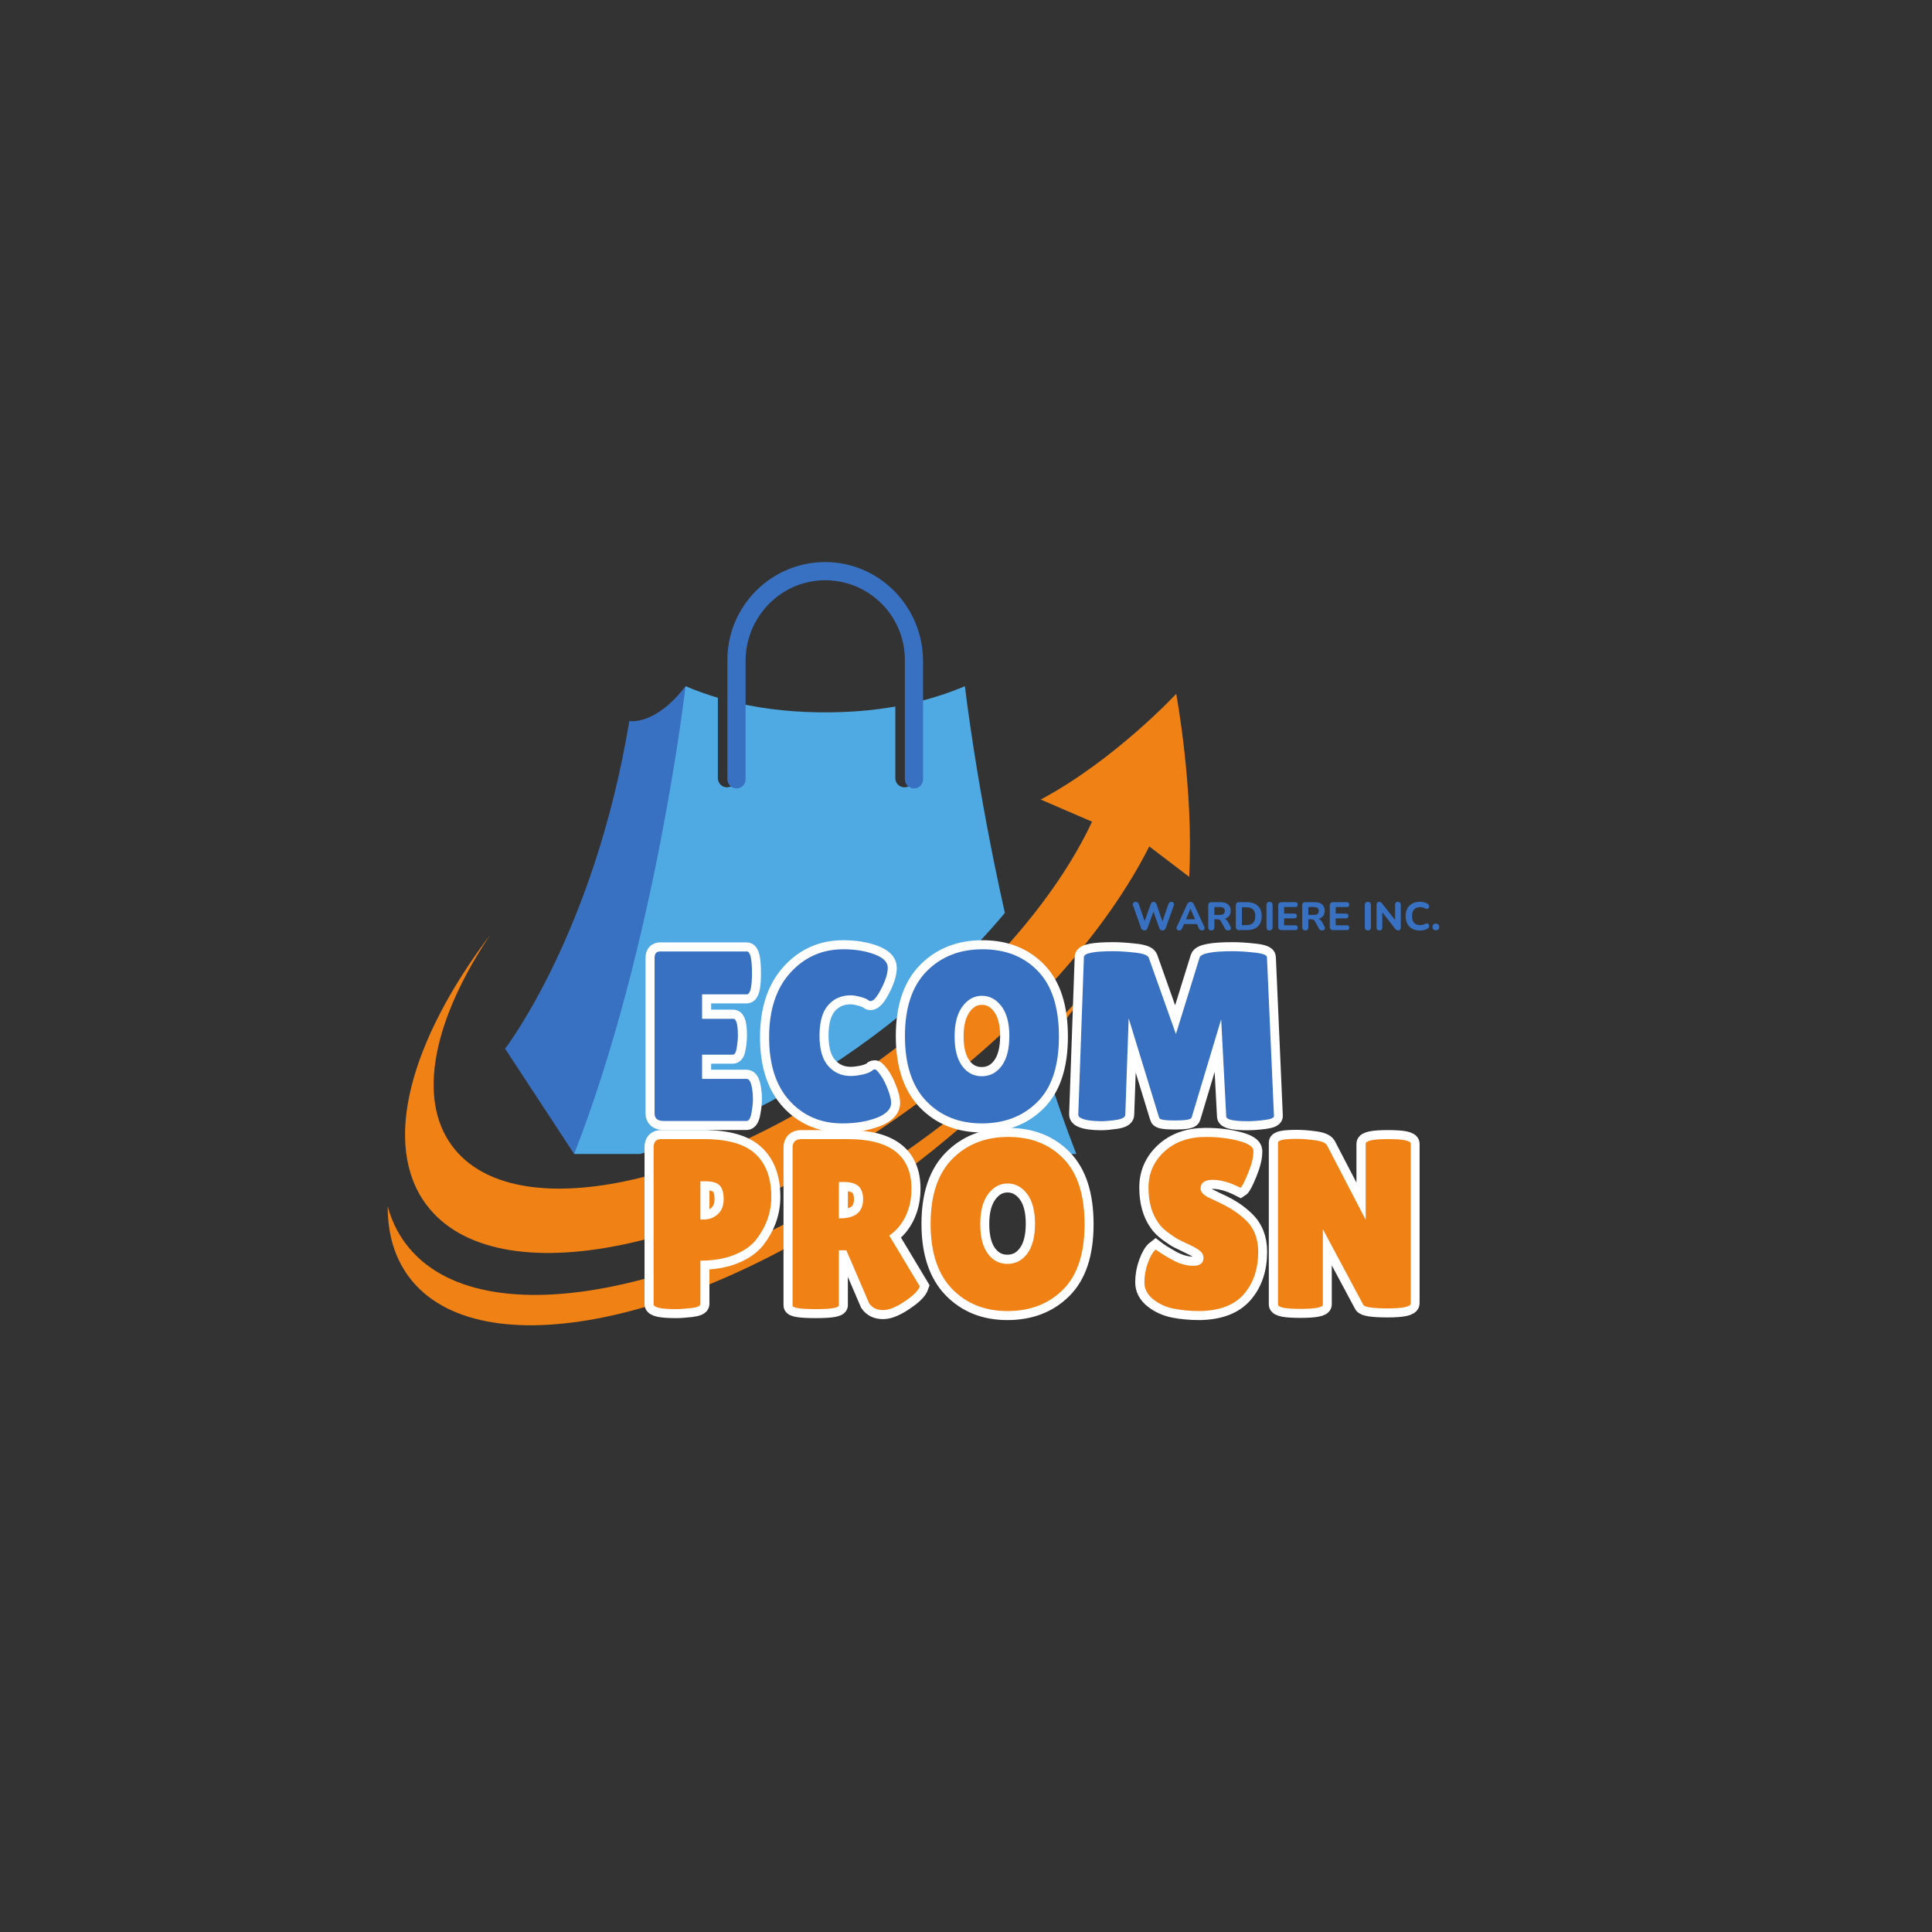 <svg version="1.0" preserveAspectRatio="xMidYMid meet" height="500" viewBox="0 0 375 375" zoomAndPan="magnify" width="500" xmlns:xlink="http://www.w3.org/1999/xlink" xmlns="http://www.w3.org/2000/svg"><rect x="0" y="0" width="375" height="375" fill="#333333" stroke="none"/><defs><g></g></defs><path fill-rule="nonzero" fill-opacity="1" d="M 111.438 223.988 L 98.035 203.547 C 98.035 203.547 115.32 181.137 122.152 139.945 C 122.152 139.945 127.117 140.949 133.066 133.191 L 141.188 166.836 L 135.168 214.645 L 111.438 223.988" fill="#3871c1"></path><path fill-rule="nonzero" fill-opacity="1" d="M 187.262 223.988 L 208.914 223.988 C 206.949 218.969 205.141 213.797 203.477 208.59 C 198.566 213.895 193.133 219.059 187.262 223.988" fill="#4fa9e3"></path><path fill-rule="nonzero" fill-opacity="1" d="M 169.18 201.34 C 179.164 193.941 188.008 185.629 195.047 177.195 C 189.531 152.699 187.285 133.191 187.285 133.191 C 183.934 134.605 180.598 135.648 177.312 136.414 L 177.312 151.051 C 177.312 152.027 176.523 152.816 175.547 152.816 C 174.57 152.816 173.781 152.027 173.781 151.051 L 173.781 137.137 C 169.031 137.977 164.445 138.266 160.176 138.266 C 154.809 138.266 148.938 137.809 142.871 136.379 L 142.871 151.051 C 142.871 152.027 142.078 152.816 141.105 152.816 C 140.129 152.816 139.336 152.027 139.336 151.051 L 139.336 135.438 C 137.258 134.816 135.164 134.074 133.066 133.191 C 133.066 133.191 127.273 183.508 111.438 223.988 L 124.23 223.988 C 138.41 220.297 154.484 212.23 169.18 201.34" fill="#4fa9e3"></path><path fill-rule="nonzero" fill-opacity="1" d="M 180.41 220.168 C 138.559 251.184 93.016 260.652 78.688 241.316 C 77.102 239.176 75.965 236.777 75.254 234.156 C 75.234 239.395 76.547 244.031 79.336 247.797 C 92.828 265.996 135.695 257.082 175.09 227.887 C 190.988 216.105 203.891 202.82 212.738 189.969 C 204.098 200.355 193.164 210.715 180.41 220.168" fill="#f08114"></path><path fill-rule="nonzero" fill-opacity="1" d="M 230.816 170.195 C 231.738 153.031 228.301 134.676 228.301 134.676 C 228.301 134.676 216.422 147.484 202 155.191 L 211.965 159.492 C 205.074 174.219 190.918 190.809 171.852 204.938 C 137.254 230.578 99.602 238.406 87.754 222.422 C 80.852 213.105 84.238 197.762 95.109 181.5 C 79.602 202.062 74.047 222.078 82.703 233.762 C 96.195 251.965 139.062 243.051 178.457 213.855 C 199.234 198.457 214.891 180.5 223.074 164.289 L 230.816 170.195" fill="#f08114"></path><path fill-rule="nonzero" fill-opacity="1" d="M 144.719 151.262 L 144.719 128.277 C 144.719 119.758 151.535 112.691 160.059 112.629 C 168.648 112.566 175.633 119.512 175.633 128.086 L 175.633 151.262 C 175.633 152.238 176.422 153.031 177.398 153.031 C 178.375 153.031 179.164 152.238 179.164 151.262 L 179.164 128.324 C 179.164 117.875 170.816 109.199 160.363 109.098 C 149.809 108.996 141.188 117.551 141.188 128.086 L 141.188 151.262 C 141.188 152.238 141.977 153.031 142.953 153.031 C 143.93 153.031 144.719 152.238 144.719 151.262" fill="#3871c1"></path><path stroke-miterlimit="4" stroke-opacity="1" stroke-width="4" stroke="#ffffff" d="M 19.998 32.487 C 20.677 32.487 21.014 33.733 21.014 36.224 C 21.014 36.973 20.934 37.851 20.765 38.87 C 20.61 39.885 20.322 40.391 19.896 40.391 L 13.123 40.391 L 13.123 45.719 L 22.928 45.719 C 23.536 45.719 23.944 46.503 24.152 48.073 C 24.267 48.742 24.32 49.456 24.32 50.223 C 24.32 50.985 24.214 51.973 23.997 53.188 C 23.788 54.398 23.434 55.001 22.928 55.001 L 4.688 55.001 C 3.34 55.001 2.671 54.447 2.671 53.348 L 2.671 19.051 C 2.671 18.129 3.079 17.673 3.894 17.673 L 22.982 17.673 C 23.726 17.673 24.099 19.247 24.099 22.398 C 24.099 25.541 23.726 27.11 22.982 27.11 L 13.123 27.11 L 13.123 32.487 Z M 44.206 17.19 C 46.803 17.19 49.086 17.553 51.054 18.285 C 53.036 19.012 54.024 20 54.024 21.25 C 54.024 22.491 53.55 24.029 52.606 25.86 C 51.666 27.682 50.877 28.595 50.234 28.595 C 50.061 28.595 49.857 28.502 49.622 28.307 C 49.387 28.108 48.856 27.895 48.022 27.673 C 47.189 27.438 46.466 27.319 45.859 27.319 C 43.802 27.319 42.14 28.05 40.872 29.508 C 39.613 30.967 38.984 33.196 38.984 36.197 C 38.984 39.203 39.631 41.432 40.925 42.891 C 42.229 44.349 43.873 45.081 45.859 45.081 C 46.675 45.081 47.592 44.965 48.607 44.739 C 49.622 44.504 50.345 44.176 50.771 43.751 C 50.837 43.68 50.979 43.644 51.187 43.644 C 51.4 43.644 51.808 44.048 52.397 44.846 C 52.987 45.644 53.528 46.694 54.024 47.997 C 54.516 49.287 54.764 50.289 54.764 51.003 C 54.764 52.39 53.696 53.494 51.564 54.31 C 49.436 55.125 46.914 55.533 43.997 55.533 C 39.303 55.533 35.442 53.88 32.423 50.573 C 29.405 47.266 27.893 42.603 27.893 36.579 C 27.893 30.554 29.445 25.816 32.552 22.372 C 35.668 18.919 39.556 17.19 44.206 17.19 Z M 74.734 55.533 C 69.743 55.533 65.673 53.897 62.522 50.626 C 59.379 47.355 57.81 42.58 57.81 36.304 C 57.81 30.027 59.397 25.275 62.575 22.048 C 65.762 18.808 69.867 17.19 74.893 17.19 C 79.925 17.19 83.989 18.781 87.079 21.968 C 90.178 25.147 91.725 29.96 91.725 36.419 C 91.725 42.869 90.142 47.669 86.973 50.821 C 83.817 53.964 79.734 55.533 74.734 55.533 Z M 74.761 27.425 C 73.058 27.425 71.631 28.21 70.478 29.779 C 69.322 31.343 68.745 33.538 68.745 36.37 C 68.745 39.189 69.299 41.357 70.399 42.864 C 71.502 44.376 72.948 45.129 74.734 45.129 C 76.534 45.129 77.992 44.367 79.109 42.838 C 80.231 41.313 80.789 39.127 80.789 36.29 C 80.789 33.445 80.213 31.255 79.056 29.73 C 77.903 28.192 76.472 27.425 74.761 27.425 Z M 133.321 55.054 C 130.152 55.054 128.57 54.695 128.57 53.986 L 127.448 32.607 L 120.954 54.256 C 120.803 54.682 119.593 54.895 117.319 54.895 C 115.045 54.895 113.875 54.7 113.804 54.31 L 107.084 32.385 L 106.331 53.671 C 106.295 54.203 105.621 54.567 104.3 54.766 C 102.988 54.957 101.898 55.054 101.033 55.054 C 100.165 55.054 99.318 55.001 98.493 54.895 C 96.791 54.642 95.958 54.199 95.993 53.556 L 97.217 18.896 C 97.217 18.045 99.389 17.62 103.728 17.62 C 105.005 17.62 106.565 17.717 108.414 17.921 C 110.262 18.112 111.295 18.489 111.512 19.051 L 117.474 35.86 L 122.71 18.998 C 123.033 18.081 125.484 17.62 130.068 17.62 C 131.384 17.62 132.962 17.717 134.793 17.921 C 136.624 18.112 137.541 18.453 137.541 18.95 L 139.075 53.933 C 139.075 54.323 138.384 54.611 136.992 54.793 C 135.613 54.966 134.39 55.054 133.321 55.054 Z M 133.321 55.054" stroke-linejoin="miter" fill="none" transform="matrix(0.881, 0, 0, 0.881, 124.709, 169.114)" stroke-linecap="butt"></path><g fill-opacity="1" fill="#3871c1"><g transform="translate(124.709, 217.581)"><g><path d="M 17.625 -19.828 C 18.219 -19.828 18.516 -18.734 18.516 -16.547 C 18.516 -15.891 18.441 -15.113 18.297 -14.219 C 18.16 -13.32 17.906 -12.875 17.531 -12.875 L 11.562 -12.875 L 11.562 -8.172 L 20.203 -8.172 C 20.742 -8.172 21.109 -7.484 21.297 -6.109 C 21.391 -5.516 21.438 -4.879 21.438 -4.203 C 21.438 -3.535 21.344 -2.664 21.156 -1.594 C 20.969 -0.531 20.648 0 20.203 0 L 4.141 0 C 2.941 0 2.344 -0.484 2.344 -1.453 L 2.344 -31.672 C 2.344 -32.492 2.707 -32.906 3.438 -32.906 L 20.25 -32.906 C 20.914 -32.906 21.25 -31.516 21.25 -28.734 C 21.25 -25.961 20.914 -24.578 20.25 -24.578 L 11.562 -24.578 L 11.562 -19.828 Z M 17.625 -19.828"></path></g></g></g><g fill-opacity="1" fill="#3871c1"><g transform="translate(147.877, 217.581)"><g><path d="M 15.797 -33.328 C 18.078 -33.328 20.086 -33.004 21.828 -32.359 C 23.566 -31.711 24.438 -30.844 24.438 -29.75 C 24.438 -28.656 24.02 -27.301 23.188 -25.688 C 22.363 -24.07 21.672 -23.266 21.109 -23.266 C 20.953 -23.266 20.77 -23.348 20.562 -23.516 C 20.352 -23.691 19.879 -23.879 19.141 -24.078 C 18.41 -24.285 17.781 -24.391 17.25 -24.391 C 15.426 -24.391 13.957 -23.742 12.844 -22.453 C 11.738 -21.172 11.188 -19.207 11.188 -16.562 C 11.188 -13.914 11.754 -11.945 12.891 -10.656 C 14.035 -9.375 15.488 -8.734 17.25 -8.734 C 17.969 -8.734 18.773 -8.836 19.672 -9.047 C 20.566 -9.254 21.203 -9.547 21.578 -9.922 C 21.641 -9.984 21.766 -10.016 21.953 -10.016 C 22.141 -10.016 22.488 -9.66 23 -8.953 C 23.52 -8.242 24 -7.316 24.438 -6.172 C 24.875 -5.035 25.094 -4.156 25.094 -3.531 C 25.094 -2.301 24.148 -1.328 22.266 -0.609 C 20.391 0.109 18.172 0.469 15.609 0.469 C 11.473 0.469 8.07 -0.984 5.406 -3.891 C 2.738 -6.805 1.406 -10.922 1.406 -16.234 C 1.406 -21.547 2.773 -25.723 5.516 -28.766 C 8.266 -31.805 11.691 -33.328 15.797 -33.328 Z M 15.797 -33.328"></path></g></g></g><g fill-opacity="1" fill="#3871c1"><g transform="translate(174.241, 217.581)"><g><path d="M 16.328 0.469 C 11.93 0.469 8.344 -0.969 5.562 -3.844 C 2.789 -6.727 1.406 -10.938 1.406 -16.469 C 1.406 -22 2.805 -26.191 5.609 -29.047 C 8.422 -31.898 12.039 -33.328 16.469 -33.328 C 20.906 -33.328 24.484 -31.922 27.203 -29.109 C 29.93 -26.305 31.297 -22.062 31.297 -16.375 C 31.297 -10.688 29.898 -6.457 27.109 -3.688 C 24.328 -0.914 20.734 0.469 16.328 0.469 Z M 16.344 -24.297 C 14.844 -24.297 13.582 -23.602 12.562 -22.219 C 11.551 -20.844 11.047 -18.91 11.047 -16.422 C 11.047 -13.93 11.531 -12.02 12.5 -10.688 C 13.469 -9.352 14.742 -8.688 16.328 -8.688 C 17.91 -8.688 19.195 -9.359 20.188 -10.703 C 21.176 -12.055 21.672 -13.984 21.672 -16.484 C 21.672 -18.992 21.16 -20.922 20.141 -22.266 C 19.117 -23.617 17.852 -24.297 16.344 -24.297 Z M 16.344 -24.297"></path></g></g></g><g fill-opacity="1" fill="#3871c1"><g transform="translate(206.949, 217.581)"><g><path d="M 35.25 0.047 C 32.457 0.047 31.062 -0.266 31.062 -0.891 L 30.078 -19.734 L 24.344 -0.656 C 24.219 -0.281 23.148 -0.094 21.141 -0.094 C 19.141 -0.094 18.109 -0.266 18.047 -0.609 L 12.125 -19.922 L 11.469 -1.172 C 11.438 -0.703 10.836 -0.379 9.672 -0.203 C 8.516 -0.035 7.551 0.047 6.781 0.047 C 6.02 0.047 5.281 0 4.562 -0.094 C 3.051 -0.312 2.312 -0.703 2.344 -1.266 L 3.438 -31.812 C 3.438 -32.57 5.348 -32.953 9.172 -32.953 C 10.297 -32.953 11.672 -32.863 13.297 -32.688 C 14.93 -32.52 15.844 -32.18 16.031 -31.672 L 21.297 -16.875 L 25.891 -31.719 C 26.172 -32.539 28.336 -32.953 32.391 -32.953 C 33.547 -32.953 34.93 -32.863 36.547 -32.688 C 38.16 -32.52 38.969 -32.211 38.969 -31.766 L 40.328 -0.938 C 40.328 -0.594 39.711 -0.344 38.484 -0.188 C 37.266 -0.031 36.188 0.047 35.25 0.047 Z M 35.25 0.047"></path></g></g></g><path stroke-miterlimit="4" stroke-opacity="1" stroke-width="4" stroke="#ffffff" d="M 7.303 55.104 C 4.067 55.104 2.449 54.749 2.449 54.036 L 2.449 19.482 C 2.449 18.277 2.999 17.674 4.103 17.674 L 13.487 17.674 C 18.748 17.674 22.543 18.755 24.87 20.927 C 27.202 23.095 28.372 26.242 28.372 30.365 C 28.372 33.778 27.268 36.907 25.065 39.753 C 23.961 41.167 22.343 42.307 20.207 43.166 C 18.079 44.018 15.592 44.439 12.746 44.439 L 12.746 53.982 C 12.746 54.408 12.077 54.705 10.743 54.869 C 9.413 55.024 8.269 55.104 7.303 55.104 Z M 12.746 26.956 L 12.746 35.378 L 13.438 35.378 C 14.688 35.378 15.739 34.988 16.59 34.208 C 17.436 33.419 17.862 32.315 17.862 30.901 C 17.862 29.478 17.569 28.463 16.98 27.865 C 16.395 27.257 15.357 26.956 13.868 26.956 Z M 43.248 54.257 C 43.248 54.82 41.559 55.104 38.182 55.104 C 34.773 55.104 33.066 54.838 33.066 54.31 L 33.066 19.536 C 33.066 18.294 33.722 17.674 35.034 17.674 L 45.225 17.674 C 54.574 17.674 59.25 21.313 59.25 28.596 C 59.25 30.799 58.82 32.803 57.96 34.598 C 57.109 36.393 55.904 37.825 54.339 38.893 L 61.059 50.09 C 60.771 50.942 59.849 51.917 58.284 53.02 C 56.152 54.559 54.388 55.326 53 55.326 C 51.622 55.326 50.593 54.825 49.915 53.827 L 44.902 42.151 L 43.248 42.151 Z M 43.248 27.111 L 43.248 35.103 L 43.523 35.103 C 46.896 35.103 48.585 33.703 48.585 30.901 C 48.585 29.616 48.257 28.667 47.597 28.046 C 46.936 27.421 45.859 27.111 44.37 27.111 Z M 80.39 55.534 C 75.399 55.534 71.325 53.898 68.173 50.627 C 65.035 47.351 63.461 42.577 63.461 36.305 C 63.461 30.028 65.048 25.276 68.227 22.044 C 71.414 18.809 75.519 17.191 80.545 17.191 C 85.581 17.191 89.641 18.782 92.731 21.969 C 95.829 25.143 97.381 29.961 97.381 36.42 C 97.381 42.87 95.794 47.67 92.629 50.822 C 89.468 53.965 85.386 55.534 80.39 55.534 Z M 80.412 27.421 C 78.715 27.421 77.283 28.21 76.13 29.78 C 74.978 31.344 74.397 33.539 74.397 36.367 C 74.397 39.19 74.951 41.354 76.05 42.865 C 77.154 44.377 78.599 45.13 80.39 45.13 C 82.185 45.13 83.644 44.368 84.761 42.838 C 85.882 41.314 86.441 39.128 86.441 36.291 C 86.441 33.441 85.865 31.256 84.712 29.726 C 83.555 28.193 82.123 27.421 80.412 27.421 Z M 113.051 41.992 C 113.729 42.524 114.89 43.251 116.539 44.182 C 118.197 45.099 119.784 45.56 121.295 45.56 C 122.803 45.56 123.561 44.975 123.561 43.805 C 123.561 43.264 123.348 42.79 122.922 42.382 C 122.497 41.974 121.717 41.509 120.577 40.977 C 119.438 40.44 118.587 40.024 118.011 39.727 C 117.448 39.425 116.694 38.924 115.746 38.228 C 114.81 37.537 114.088 36.814 113.587 36.07 C 112.164 34.039 111.45 31.46 111.45 28.335 C 111.45 25.209 112.612 22.572 114.939 20.418 C 117.275 18.268 120.325 17.191 124.093 17.191 C 126.655 17.191 129.017 17.465 131.189 18.024 C 133.357 18.569 134.478 19.287 134.549 20.169 C 134.549 20.285 134.549 20.391 134.549 20.497 C 134.549 21.739 134.159 23.312 133.375 25.223 C 132.595 27.124 132.045 28.179 131.721 28.388 C 129.447 27.217 127.413 26.628 125.617 26.628 C 123.818 26.628 122.922 27.266 122.922 28.543 C 122.922 29.323 123.583 30.019 124.899 30.626 C 125.179 30.773 125.582 30.972 126.109 31.225 C 126.65 31.468 127.266 31.761 127.958 32.098 C 128.654 32.435 129.399 32.86 130.201 33.375 C 130.999 33.884 131.863 34.571 132.79 35.431 C 134.673 37.209 135.618 39.554 135.618 42.462 C 135.618 46.274 134.567 49.39 132.466 51.81 C 130.374 54.222 127.138 55.463 122.763 55.534 C 120.631 55.534 118.698 55.357 116.969 55.002 C 115.254 54.643 113.751 53.951 112.465 52.919 C 111.189 51.886 110.55 50.645 110.55 49.195 C 110.55 47.737 110.816 46.287 111.344 44.847 C 111.885 43.401 112.452 42.453 113.051 41.992 Z M 169.205 53.827 C 169.205 54.576 167.533 54.949 164.191 54.949 C 160.853 54.949 159.04 54.678 158.765 54.142 L 149.86 37.515 L 149.86 54.089 C 149.86 54.732 148.211 55.051 144.922 55.051 C 141.633 55.051 139.988 54.732 139.988 54.089 L 139.988 18.414 C 139.988 17.882 141.389 17.621 144.195 17.621 C 145.299 17.621 146.584 17.718 148.06 17.918 C 149.536 18.108 150.436 18.472 150.755 18.999 L 159.297 35.431 L 159.297 18.689 C 159.297 18.011 160.946 17.674 164.244 17.674 C 167.551 17.674 169.205 18.011 169.205 18.689 Z M 169.205 53.827" stroke-linejoin="miter" fill="none" transform="matrix(0.881, 0, 0, 0.881, 124.709, 205.539)" stroke-linecap="butt"></path><g fill-opacity="1" fill="#f08114"><g transform="translate(124.709, 254.006)"><g><path d="M 6.438 0.094 C 3.582 0.094 2.156 -0.219 2.156 -0.844 L 2.156 -31.297 C 2.156 -32.367 2.645 -32.906 3.625 -32.906 L 11.891 -32.906 C 16.523 -32.906 19.867 -31.945 21.922 -30.031 C 23.973 -28.125 25 -25.352 25 -21.719 C 25 -18.707 24.031 -15.945 22.094 -13.438 C 21.125 -12.188 19.695 -11.188 17.812 -10.438 C 15.938 -9.688 13.742 -9.312 11.234 -9.312 L 11.234 -0.891 C 11.234 -0.516 10.645 -0.254 9.469 -0.109 C 8.289 0.023 7.281 0.094 6.438 0.094 Z M 11.234 -24.719 L 11.234 -17.297 L 11.844 -17.297 C 12.938 -17.297 13.859 -17.641 14.609 -18.328 C 15.367 -19.016 15.75 -19.984 15.75 -21.234 C 15.75 -22.492 15.488 -23.391 14.969 -23.922 C 14.445 -24.453 13.531 -24.719 12.219 -24.719 Z M 11.234 -24.719"></path></g></g></g><g fill-opacity="1" fill="#f08114"><g transform="translate(151.496, 254.006)"><g><path d="M 11.328 -0.656 C 11.328 -0.156 9.836 0.094 6.859 0.094 C 3.848 0.094 2.344 -0.141 2.344 -0.609 L 2.344 -31.25 C 2.344 -32.352 2.926 -32.906 4.094 -32.906 L 13.062 -32.906 C 21.301 -32.906 25.422 -29.691 25.422 -23.266 C 25.422 -21.316 25.047 -19.551 24.297 -17.969 C 23.547 -16.395 22.484 -15.133 21.109 -14.188 L 27.031 -4.328 C 26.781 -3.578 25.961 -2.711 24.578 -1.734 C 22.703 -0.391 21.148 0.281 19.922 0.281 C 18.703 0.281 17.797 -0.156 17.203 -1.031 L 12.781 -11.328 L 11.328 -11.328 Z M 11.328 -24.578 L 11.328 -17.531 L 11.562 -17.531 C 14.539 -17.531 16.031 -18.77 16.031 -21.25 C 16.031 -22.375 15.738 -23.207 15.156 -23.75 C 14.57 -24.301 13.625 -24.578 12.312 -24.578 Z M 11.328 -24.578"></path></g></g></g><g fill-opacity="1" fill="#f08114"><g transform="translate(179.222, 254.006)"><g><path d="M 16.328 0.469 C 11.93 0.469 8.344 -0.969 5.562 -3.844 C 2.789 -6.727 1.406 -10.938 1.406 -16.469 C 1.406 -22 2.805 -26.191 5.609 -29.047 C 8.422 -31.898 12.039 -33.328 16.469 -33.328 C 20.906 -33.328 24.484 -31.922 27.203 -29.109 C 29.93 -26.305 31.297 -22.062 31.297 -16.375 C 31.297 -10.688 29.898 -6.457 27.109 -3.688 C 24.328 -0.914 20.734 0.469 16.328 0.469 Z M 16.344 -24.297 C 14.844 -24.297 13.582 -23.602 12.562 -22.219 C 11.551 -20.844 11.047 -18.91 11.047 -16.422 C 11.047 -13.93 11.531 -12.02 12.5 -10.688 C 13.469 -9.352 14.742 -8.688 16.328 -8.688 C 17.91 -8.688 19.195 -9.359 20.188 -10.703 C 21.176 -12.055 21.672 -13.984 21.672 -16.484 C 21.672 -18.992 21.16 -20.922 20.141 -22.266 C 19.117 -23.617 17.852 -24.297 16.344 -24.297 Z M 16.344 -24.297"></path></g></g></g><g fill-opacity="1" fill="#f08114"><g transform="translate(211.93, 254.006)"><g></g></g></g><g fill-opacity="1" fill="#f08114"><g transform="translate(220.765, 254.006)"><g><path d="M 3.578 -11.469 C 4.172 -11 5.195 -10.352 6.656 -9.531 C 8.113 -8.719 9.504 -8.312 10.828 -8.312 C 12.16 -8.312 12.828 -8.832 12.828 -9.875 C 12.828 -10.344 12.641 -10.754 12.266 -11.109 C 11.891 -11.473 11.195 -11.891 10.188 -12.359 C 9.188 -12.828 8.438 -13.191 7.938 -13.453 C 7.438 -13.723 6.77 -14.164 5.938 -14.781 C 5.113 -15.395 4.484 -16.031 4.047 -16.688 C 2.785 -18.469 2.156 -20.738 2.156 -23.5 C 2.156 -26.258 3.18 -28.586 5.234 -30.484 C 7.285 -32.379 9.973 -33.328 13.297 -33.328 C 15.555 -33.328 17.641 -33.082 19.547 -32.594 C 21.461 -32.102 22.453 -31.469 22.516 -30.688 C 22.516 -30.594 22.516 -30.5 22.516 -30.406 C 22.516 -29.312 22.164 -27.926 21.469 -26.25 C 20.781 -24.57 20.297 -23.641 20.016 -23.453 C 18.016 -24.484 16.223 -25 14.641 -25 C 13.055 -25 12.266 -24.438 12.266 -23.312 C 12.266 -22.625 12.844 -22.016 14 -21.484 C 14.25 -21.359 14.609 -21.188 15.078 -20.969 C 15.555 -20.75 16.098 -20.488 16.703 -20.188 C 17.316 -19.883 17.973 -19.504 18.672 -19.047 C 19.379 -18.598 20.145 -18 20.969 -17.25 C 22.625 -15.688 23.453 -13.617 23.453 -11.047 C 23.453 -7.691 22.523 -4.945 20.672 -2.812 C 18.828 -0.688 15.977 0.406 12.125 0.469 C 10.25 0.469 8.551 0.312 7.031 0 C 5.508 -0.312 4.18 -0.922 3.047 -1.828 C 1.922 -2.742 1.359 -3.844 1.359 -5.125 C 1.359 -6.406 1.594 -7.68 2.062 -8.953 C 2.531 -10.223 3.035 -11.062 3.578 -11.469 Z M 3.578 -11.469"></path></g></g></g><g fill-opacity="1" fill="#f08114"><g transform="translate(245.719, 254.006)"><g><path d="M 28.109 -1.031 C 28.109 -0.375 26.633 -0.047 23.688 -0.047 C 20.738 -0.047 19.141 -0.281 18.891 -0.75 L 11.047 -15.422 L 11.047 -0.797 C 11.047 -0.234 9.594 0.047 6.688 0.047 C 3.789 0.047 2.344 -0.234 2.344 -0.797 L 2.344 -32.234 C 2.344 -32.711 3.582 -32.953 6.062 -32.953 C 7.031 -32.953 8.164 -32.863 9.469 -32.688 C 10.77 -32.52 11.562 -32.195 11.844 -31.719 L 19.359 -17.25 L 19.359 -32 C 19.359 -32.602 20.816 -32.906 23.734 -32.906 C 26.648 -32.906 28.109 -32.602 28.109 -32 Z M 28.109 -1.031"></path></g></g></g><g fill-opacity="1" fill="#3871c1"><g transform="translate(219.567, 180.535)"><g><path d="M 2.547 0.062 C 2.391 0.062 2.258 0.023 2.156 -0.047 C 2.051 -0.129 1.969 -0.254 1.906 -0.422 L 0.359 -4.781 C 0.285 -4.977 0.297 -5.145 0.391 -5.281 C 0.484 -5.414 0.648 -5.484 0.891 -5.484 C 1.055 -5.484 1.18 -5.445 1.266 -5.375 C 1.359 -5.301 1.43 -5.18 1.484 -5.016 L 2.766 -1.234 L 2.422 -1.234 L 3.766 -5 C 3.828 -5.164 3.898 -5.285 3.984 -5.359 C 4.078 -5.441 4.195 -5.484 4.344 -5.484 C 4.488 -5.484 4.602 -5.441 4.688 -5.359 C 4.781 -5.285 4.859 -5.164 4.922 -5 L 6.203 -1.234 L 5.906 -1.234 L 7.203 -5.016 C 7.254 -5.172 7.328 -5.285 7.422 -5.359 C 7.516 -5.441 7.641 -5.484 7.797 -5.484 C 7.992 -5.484 8.141 -5.414 8.234 -5.281 C 8.328 -5.145 8.336 -4.977 8.266 -4.781 L 6.703 -0.406 C 6.641 -0.25 6.555 -0.129 6.453 -0.047 C 6.359 0.023 6.227 0.062 6.062 0.062 C 5.895 0.062 5.766 0.023 5.672 -0.047 C 5.578 -0.129 5.5 -0.254 5.438 -0.422 L 4.219 -3.844 L 4.406 -3.844 L 3.172 -0.406 C 3.109 -0.25 3.031 -0.129 2.938 -0.047 C 2.844 0.023 2.711 0.062 2.547 0.062 Z M 2.547 0.062"></path></g></g></g><g fill-opacity="1" fill="#3871c1"><g transform="translate(228.18, 180.535)"><g><path d="M 0.703 0.062 C 0.555 0.062 0.438 0.031 0.344 -0.031 C 0.258 -0.094 0.203 -0.18 0.172 -0.297 C 0.148 -0.41 0.176 -0.535 0.25 -0.672 L 2.219 -4.984 C 2.301 -5.16 2.395 -5.285 2.5 -5.359 C 2.613 -5.441 2.742 -5.484 2.891 -5.484 C 3.047 -5.484 3.176 -5.441 3.281 -5.359 C 3.395 -5.285 3.492 -5.16 3.578 -4.984 L 5.562 -0.672 C 5.625 -0.535 5.645 -0.41 5.625 -0.297 C 5.613 -0.18 5.562 -0.094 5.469 -0.031 C 5.383 0.031 5.273 0.062 5.141 0.062 C 4.961 0.062 4.828 0.023 4.734 -0.047 C 4.641 -0.129 4.555 -0.258 4.484 -0.438 L 4.016 -1.5 L 4.5 -1.172 L 1.297 -1.172 L 1.766 -1.5 L 1.312 -0.438 C 1.238 -0.258 1.16 -0.129 1.078 -0.047 C 0.992 0.023 0.867 0.062 0.703 0.062 Z M 2.891 -4.156 L 1.906 -1.812 L 1.688 -2.109 L 4.094 -2.109 L 3.891 -1.812 Z M 2.891 -4.156"></path></g></g></g><g fill-opacity="1" fill="#3871c1"><g transform="translate(233.971, 180.535)"><g><path d="M 1.141 0.062 C 0.953 0.062 0.805 0.008 0.703 -0.094 C 0.598 -0.195 0.547 -0.348 0.547 -0.547 L 0.547 -4.812 C 0.547 -5.008 0.598 -5.16 0.703 -5.266 C 0.805 -5.367 0.957 -5.422 1.156 -5.422 L 3.016 -5.422 C 3.617 -5.422 4.082 -5.273 4.406 -4.984 C 4.738 -4.691 4.906 -4.285 4.906 -3.766 C 4.906 -3.422 4.832 -3.125 4.688 -2.875 C 4.539 -2.633 4.328 -2.445 4.047 -2.312 C 3.766 -2.176 3.422 -2.109 3.016 -2.109 L 3.078 -2.25 L 3.391 -2.25 C 3.609 -2.25 3.797 -2.191 3.953 -2.078 C 4.117 -1.973 4.258 -1.816 4.375 -1.609 L 4.859 -0.719 C 4.93 -0.594 4.961 -0.469 4.953 -0.344 C 4.953 -0.219 4.906 -0.117 4.812 -0.047 C 4.727 0.023 4.602 0.062 4.438 0.062 C 4.27 0.062 4.129 0.031 4.016 -0.031 C 3.91 -0.102 3.82 -0.219 3.75 -0.375 L 3 -1.734 C 2.926 -1.867 2.832 -1.961 2.719 -2.016 C 2.613 -2.066 2.484 -2.094 2.328 -2.094 L 1.734 -2.094 L 1.734 -0.547 C 1.734 -0.348 1.68 -0.195 1.578 -0.094 C 1.484 0.008 1.336 0.062 1.141 0.062 Z M 1.734 -2.953 L 2.812 -2.953 C 3.125 -2.953 3.359 -3.016 3.516 -3.141 C 3.68 -3.273 3.766 -3.473 3.766 -3.734 C 3.766 -3.984 3.68 -4.172 3.516 -4.297 C 3.359 -4.422 3.125 -4.484 2.812 -4.484 L 1.734 -4.484 Z M 1.734 -2.953"></path></g></g></g><g fill-opacity="1" fill="#3871c1"><g transform="translate(239.323, 180.535)"><g><path d="M 1.172 0 C 0.973 0 0.816 -0.051 0.703 -0.156 C 0.598 -0.27 0.547 -0.426 0.547 -0.625 L 0.547 -4.797 C 0.547 -4.992 0.598 -5.145 0.703 -5.25 C 0.816 -5.363 0.973 -5.422 1.172 -5.422 L 2.672 -5.422 C 3.598 -5.422 4.312 -5.188 4.812 -4.719 C 5.32 -4.25 5.578 -3.582 5.578 -2.719 C 5.578 -2.281 5.508 -1.891 5.375 -1.547 C 5.25 -1.211 5.062 -0.93 4.812 -0.703 C 4.562 -0.473 4.254 -0.297 3.891 -0.172 C 3.535 -0.055 3.129 0 2.672 0 Z M 1.734 -0.969 L 2.594 -0.969 C 2.883 -0.969 3.141 -1.004 3.359 -1.078 C 3.578 -1.148 3.754 -1.258 3.891 -1.406 C 4.035 -1.551 4.145 -1.734 4.219 -1.953 C 4.289 -2.172 4.328 -2.426 4.328 -2.719 C 4.328 -3.301 4.18 -3.734 3.891 -4.016 C 3.598 -4.297 3.164 -4.438 2.594 -4.438 L 1.734 -4.438 Z M 1.734 -0.969"></path></g></g></g><g fill-opacity="1" fill="#3871c1"><g transform="translate(245.275, 180.535)"><g><path d="M 1.141 0.062 C 0.953 0.062 0.805 0.008 0.703 -0.094 C 0.598 -0.195 0.547 -0.348 0.547 -0.547 L 0.547 -4.875 C 0.547 -5.07 0.598 -5.223 0.703 -5.328 C 0.805 -5.43 0.953 -5.484 1.141 -5.484 C 1.336 -5.484 1.484 -5.43 1.578 -5.328 C 1.68 -5.223 1.734 -5.07 1.734 -4.875 L 1.734 -0.547 C 1.734 -0.348 1.68 -0.195 1.578 -0.094 C 1.484 0.008 1.336 0.062 1.141 0.062 Z M 1.141 0.062"></path></g></g></g><g fill-opacity="1" fill="#3871c1"><g transform="translate(247.559, 180.535)"><g><path d="M 1.172 0 C 0.973 0 0.816 -0.051 0.703 -0.156 C 0.598 -0.27 0.547 -0.426 0.547 -0.625 L 0.547 -4.797 C 0.547 -4.992 0.598 -5.145 0.703 -5.25 C 0.816 -5.363 0.973 -5.422 1.172 -5.422 L 3.844 -5.422 C 4 -5.422 4.117 -5.379 4.203 -5.297 C 4.285 -5.223 4.328 -5.109 4.328 -4.953 C 4.328 -4.805 4.285 -4.691 4.203 -4.609 C 4.117 -4.523 4 -4.484 3.844 -4.484 L 1.688 -4.484 L 1.688 -3.219 L 3.672 -3.219 C 3.828 -3.219 3.945 -3.176 4.031 -3.094 C 4.113 -3.02 4.156 -2.906 4.156 -2.75 C 4.156 -2.594 4.113 -2.473 4.031 -2.391 C 3.945 -2.316 3.828 -2.281 3.672 -2.281 L 1.688 -2.281 L 1.688 -0.938 L 3.844 -0.938 C 4 -0.938 4.117 -0.895 4.203 -0.812 C 4.285 -0.727 4.328 -0.613 4.328 -0.469 C 4.328 -0.312 4.285 -0.191 4.203 -0.109 C 4.117 -0.035 4 0 3.844 0 Z M 1.172 0"></path></g></g></g><g fill-opacity="1" fill="#3871c1"><g transform="translate(252.212, 180.535)"><g><path d="M 1.141 0.062 C 0.953 0.062 0.805 0.008 0.703 -0.094 C 0.598 -0.195 0.547 -0.348 0.547 -0.547 L 0.547 -4.812 C 0.547 -5.008 0.598 -5.16 0.703 -5.266 C 0.805 -5.367 0.957 -5.422 1.156 -5.422 L 3.016 -5.422 C 3.617 -5.422 4.082 -5.273 4.406 -4.984 C 4.738 -4.691 4.906 -4.285 4.906 -3.766 C 4.906 -3.422 4.832 -3.125 4.688 -2.875 C 4.539 -2.633 4.328 -2.445 4.047 -2.312 C 3.766 -2.176 3.422 -2.109 3.016 -2.109 L 3.078 -2.25 L 3.391 -2.25 C 3.609 -2.25 3.797 -2.191 3.953 -2.078 C 4.117 -1.973 4.258 -1.816 4.375 -1.609 L 4.859 -0.719 C 4.93 -0.594 4.961 -0.469 4.953 -0.344 C 4.953 -0.219 4.906 -0.117 4.812 -0.047 C 4.727 0.023 4.602 0.062 4.438 0.062 C 4.27 0.062 4.129 0.031 4.016 -0.031 C 3.91 -0.102 3.82 -0.219 3.75 -0.375 L 3 -1.734 C 2.926 -1.867 2.832 -1.961 2.719 -2.016 C 2.613 -2.066 2.484 -2.094 2.328 -2.094 L 1.734 -2.094 L 1.734 -0.547 C 1.734 -0.348 1.68 -0.195 1.578 -0.094 C 1.484 0.008 1.336 0.062 1.141 0.062 Z M 1.734 -2.953 L 2.812 -2.953 C 3.125 -2.953 3.359 -3.016 3.516 -3.141 C 3.68 -3.273 3.766 -3.473 3.766 -3.734 C 3.766 -3.984 3.68 -4.172 3.516 -4.297 C 3.359 -4.422 3.125 -4.484 2.812 -4.484 L 1.734 -4.484 Z M 1.734 -2.953"></path></g></g></g><g fill-opacity="1" fill="#3871c1"><g transform="translate(257.564, 180.535)"><g><path d="M 1.172 0 C 0.973 0 0.816 -0.051 0.703 -0.156 C 0.598 -0.27 0.547 -0.426 0.547 -0.625 L 0.547 -4.797 C 0.547 -4.992 0.598 -5.145 0.703 -5.25 C 0.816 -5.363 0.973 -5.422 1.172 -5.422 L 3.844 -5.422 C 4 -5.422 4.117 -5.379 4.203 -5.297 C 4.285 -5.223 4.328 -5.109 4.328 -4.953 C 4.328 -4.805 4.285 -4.691 4.203 -4.609 C 4.117 -4.523 4 -4.484 3.844 -4.484 L 1.688 -4.484 L 1.688 -3.219 L 3.672 -3.219 C 3.828 -3.219 3.945 -3.176 4.031 -3.094 C 4.113 -3.02 4.156 -2.906 4.156 -2.75 C 4.156 -2.594 4.113 -2.473 4.031 -2.391 C 3.945 -2.316 3.828 -2.281 3.672 -2.281 L 1.688 -2.281 L 1.688 -0.938 L 3.844 -0.938 C 4 -0.938 4.117 -0.895 4.203 -0.812 C 4.285 -0.727 4.328 -0.613 4.328 -0.469 C 4.328 -0.312 4.285 -0.191 4.203 -0.109 C 4.117 -0.035 4 0 3.844 0 Z M 1.172 0"></path></g></g></g><g fill-opacity="1" fill="#3871c1"><g transform="translate(262.217, 180.535)"><g></g></g></g><g fill-opacity="1" fill="#3871c1"><g transform="translate(264.362, 180.535)"><g><path d="M 1.141 0.062 C 0.953 0.062 0.805 0.008 0.703 -0.094 C 0.598 -0.195 0.547 -0.348 0.547 -0.547 L 0.547 -4.875 C 0.547 -5.07 0.598 -5.223 0.703 -5.328 C 0.805 -5.43 0.953 -5.484 1.141 -5.484 C 1.336 -5.484 1.484 -5.43 1.578 -5.328 C 1.68 -5.223 1.734 -5.07 1.734 -4.875 L 1.734 -0.547 C 1.734 -0.348 1.68 -0.195 1.578 -0.094 C 1.484 0.008 1.336 0.062 1.141 0.062 Z M 1.141 0.062"></path></g></g></g><g fill-opacity="1" fill="#3871c1"><g transform="translate(266.646, 180.535)"><g><path d="M 1.094 0.062 C 0.914 0.062 0.781 0.016 0.688 -0.078 C 0.594 -0.18 0.547 -0.32 0.547 -0.5 L 0.547 -4.891 C 0.547 -5.086 0.594 -5.234 0.688 -5.328 C 0.781 -5.43 0.906 -5.484 1.062 -5.484 C 1.207 -5.484 1.316 -5.457 1.391 -5.406 C 1.461 -5.352 1.547 -5.266 1.641 -5.141 L 4.344 -1.703 L 4.141 -1.703 L 4.141 -4.922 C 4.141 -5.098 4.188 -5.234 4.281 -5.328 C 4.375 -5.43 4.508 -5.484 4.688 -5.484 C 4.863 -5.484 5 -5.43 5.094 -5.328 C 5.195 -5.234 5.25 -5.098 5.25 -4.922 L 5.25 -0.484 C 5.25 -0.316 5.203 -0.18 5.109 -0.078 C 5.023 0.016 4.91 0.062 4.766 0.062 C 4.617 0.062 4.504 0.035 4.422 -0.016 C 4.336 -0.066 4.242 -0.156 4.141 -0.281 L 1.453 -3.719 L 1.656 -3.719 L 1.656 -0.5 C 1.656 -0.32 1.609 -0.18 1.516 -0.078 C 1.422 0.016 1.281 0.062 1.094 0.062 Z M 1.094 0.062"></path></g></g></g><g fill-opacity="1" fill="#3871c1"><g transform="translate(272.437, 180.535)"><g><path d="M 3.172 0.078 C 2.586 0.078 2.086 -0.035 1.672 -0.266 C 1.254 -0.492 0.938 -0.816 0.719 -1.234 C 0.5 -1.648 0.391 -2.145 0.391 -2.719 C 0.391 -3.145 0.453 -3.523 0.578 -3.859 C 0.703 -4.203 0.883 -4.492 1.125 -4.734 C 1.363 -4.984 1.656 -5.172 2 -5.297 C 2.344 -5.43 2.734 -5.5 3.172 -5.5 C 3.43 -5.5 3.691 -5.469 3.953 -5.406 C 4.211 -5.344 4.441 -5.254 4.641 -5.141 C 4.766 -5.066 4.848 -4.973 4.891 -4.859 C 4.941 -4.754 4.957 -4.645 4.938 -4.531 C 4.926 -4.426 4.883 -4.336 4.812 -4.266 C 4.75 -4.191 4.664 -4.145 4.562 -4.125 C 4.457 -4.102 4.344 -4.125 4.219 -4.188 C 4.062 -4.281 3.895 -4.348 3.719 -4.391 C 3.551 -4.43 3.383 -4.453 3.219 -4.453 C 2.875 -4.453 2.582 -4.383 2.344 -4.25 C 2.113 -4.113 1.938 -3.914 1.812 -3.656 C 1.695 -3.406 1.641 -3.094 1.641 -2.719 C 1.641 -2.344 1.695 -2.023 1.812 -1.766 C 1.938 -1.504 2.113 -1.305 2.344 -1.172 C 2.582 -1.035 2.875 -0.969 3.219 -0.969 C 3.375 -0.969 3.535 -0.988 3.703 -1.031 C 3.879 -1.07 4.051 -1.133 4.219 -1.219 C 4.344 -1.289 4.457 -1.316 4.562 -1.297 C 4.676 -1.273 4.766 -1.227 4.828 -1.156 C 4.898 -1.082 4.941 -0.992 4.953 -0.891 C 4.973 -0.785 4.961 -0.68 4.922 -0.578 C 4.879 -0.484 4.805 -0.398 4.703 -0.328 C 4.504 -0.191 4.266 -0.086 3.984 -0.016 C 3.711 0.047 3.441 0.078 3.172 0.078 Z M 3.172 0.078"></path></g></g></g><g fill-opacity="1" fill="#3871c1"><g transform="translate(277.697, 180.535)"><g><path d="M 1 0.031 C 0.801 0.031 0.641 -0.023 0.516 -0.141 C 0.398 -0.266 0.344 -0.426 0.344 -0.625 C 0.344 -0.812 0.398 -0.961 0.516 -1.078 C 0.641 -1.203 0.801 -1.266 1 -1.266 C 1.207 -1.266 1.367 -1.203 1.484 -1.078 C 1.598 -0.961 1.656 -0.812 1.656 -0.625 C 1.656 -0.426 1.598 -0.266 1.484 -0.141 C 1.367 -0.023 1.207 0.031 1 0.031 Z M 1 0.031"></path></g></g></g></svg>